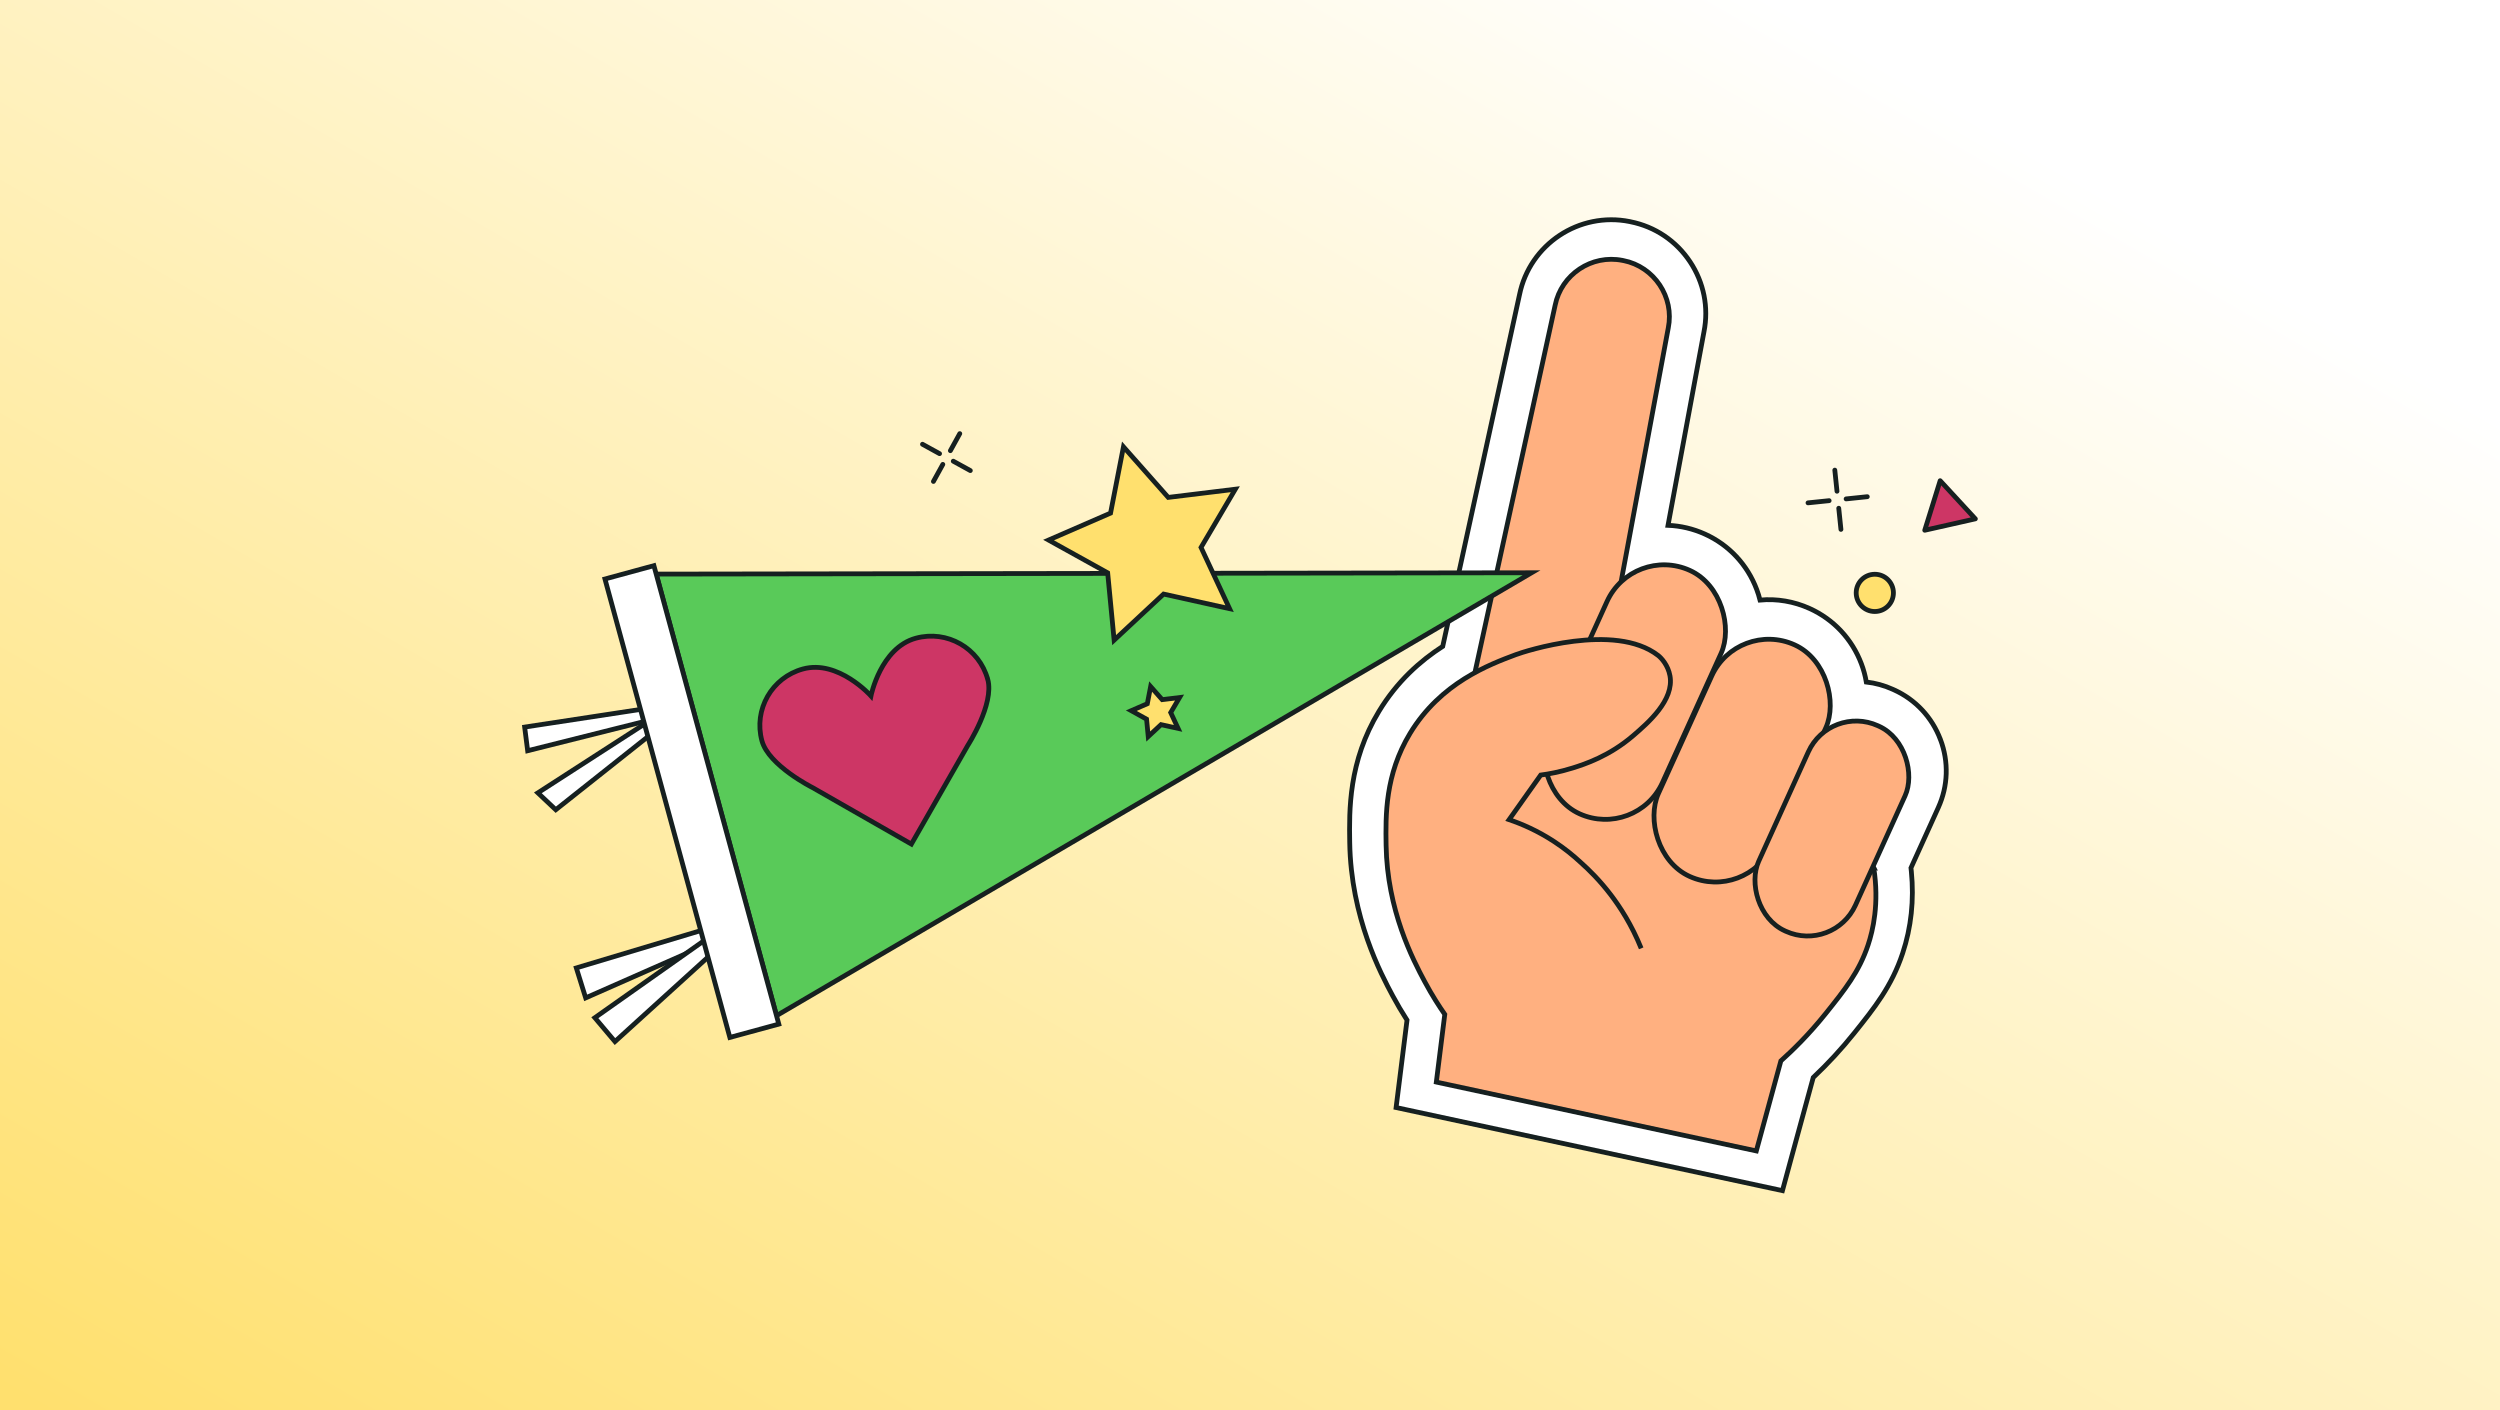 <svg xmlns="http://www.w3.org/2000/svg" xmlns:xlink="http://www.w3.org/1999/xlink" viewBox="0 0 780 440"><rect x="0" y="0" width="780" height="440" fill="#333333" stroke="none"/><defs><linearGradient id="linear-gradient" x1="526.53" y1="-15.44" x2="112.65" y2="698.27" gradientUnits="userSpaceOnUse"><stop offset="0" stop-color="#fff"></stop><stop offset=".79" stop-color="#ffe06e"></stop></linearGradient></defs><g id="Background"><rect x="0" width="780" height="440" fill="url(#linear-gradient)" stroke-width="0"></rect></g><g id="Graphic"><path d="m481.76,231.1s0,.05-.02.07c-.02,0-.04,0-.06,0,.02-.03.05-.06.08-.08Z" fill="#fff" stroke="#162020" stroke-miterlimit="10" stroke-width="1.5"></path><path d="m481.69,231.18s.04,0,.06,0c0-.02,0-.05.02-.07-.03.02-.06.05-.08.08Z" fill="#fff" stroke="#162020" stroke-miterlimit="10" stroke-width="1.5"></path><path d="m605.42,230.75c-2.61-6.95-7.76-12.46-14.49-15.51l-.33-.15c-2.71-1.23-5.51-1.99-8.31-2.3-.32-1.91-.83-3.8-1.53-5.66-2.92-7.74-8.64-13.87-16.14-17.27-4.93-2.23-10.24-3.12-15.49-2.64-.28-1.12-.63-2.21-1.04-3.31-2.91-7.73-8.64-13.87-16.14-17.27-3.69-1.67-7.59-2.58-11.53-2.74l11.22-60.4c1.51-7.6-.04-15.36-4.35-21.84-4.33-6.51-10.92-10.94-18.56-12.47l-.25-.06c-15.77-3.16-31.18,7.06-34.39,22.8l-23.96,109.73c-6.98,4.5-14.24,10.92-19.9,20.27-9.51,15.7-9.28,30.87-9.12,40.91.36,23.47,9.82,41.13,13.38,47.79,1.39,2.59,2.9,5.16,4.5,7.65l-3.41,27.27,120.54,25.93,2.82-10.4c2.67-9.86,5.42-19.94,6.79-24.9,4.56-4.3,8.85-8.94,12.77-13.84,6.27-7.83,11.69-14.58,15.12-24.92,2.68-8.06,3.59-16.62,2.72-25.5l-.12-1.14.81-1.8,7.71-17c3.06-6.74,3.3-14.27.69-21.23Z" fill="#fff" stroke="#162020" stroke-miterlimit="10" stroke-width="1.5"></path><path d="m506.49,81.3l-.25-.05c-9.64-1.94-19.11,4.37-21.04,14l-25.63,117.34c-1.94,9.64,6.77,17.35,16.41,19.28l.25.05c9.64,1.94,20.85-4.41,22.79-14.05l21.48-115.54c1.94-9.64-4.37-19.11-14-21.04Z" fill="#ffb080" stroke="#162020" stroke-miterlimit="10" stroke-width="1.5"></path><path d="m584.59,270.7s-22.36-42.96-34.51-40.85c-12.15,2.11-49.13-16.38-58.64-7.4-9.51,8.98-22.4,22.24-24.83,32.22-3.75,15.44,6.7,49.1,16.9,61.28,8.08,9.64,33.07,24.04,45.43,21.66,21.47-4.13,55.64-66.91,55.64-66.91Z" fill="#ffb080" stroke="#162020" stroke-miterlimit="10" stroke-width="1.5"></path><rect x="490.49" y="174.25" width="39.09" height="83.37" rx="19.55" ry="19.55" transform="translate(134.75 -191.41) rotate(24.4)" fill="#ffb080" stroke="#162020" stroke-miterlimit="10" stroke-width="1.5"></rect><path d="m512.05,295.88c-3.01-7.45-6.67-13-9.51-16.73-3.24-4.25-6.57-7.61-9.51-10.21-2.19-2.03-4.88-4.23-8.1-6.34-5.18-3.4-10.11-5.52-14.09-6.87,3.29-4.64,6.57-9.27,9.86-13.91,2.52-.33,5.98-.96,9.95-2.2,3.77-1.18,11.45-3.68,18.93-10.12,4.58-3.94,12.83-11.05,11.45-18.66-.6-3.29-2.68-5.55-3.7-6.34-13.55-10.48-41.74-1.25-44.37-.26-8.31,3.11-23.45,8.77-33.02,24.56-7.82,12.92-7.63,25.61-7.48,34.86.31,20.29,8.37,35.75,12.04,42.59,2.36,4.41,4.64,7.89,6.27,10.23l-2.64,21.13c33.28,7.16,66.56,14.32,99.84,21.48,3.74-13.82,7.66-28.09,7.66-28.09,3.66-3.28,8.71-8.19,14-14.79,5.93-7.4,10.42-13,13.21-21.39,1.49-4.5,3.53-12.88,1.76-24.12" fill="#ffb080" stroke="#162020" stroke-miterlimit="10" stroke-width="1.5"></path><rect x="524" y="197.65" width="39.09" height="79.33" rx="19.55" ry="19.55" transform="translate(146.58 -203.34) rotate(24.4)" fill="#ffb080" stroke="#162020" stroke-miterlimit="10" stroke-width="1.5"></rect><rect x="554.98" y="223.36" width="33.15" height="70.27" rx="16.4" ry="16.4" transform="translate(157.83 -213.02) rotate(24.4)" fill="#ffb080" stroke="#162020" stroke-miterlimit="10" stroke-width="1.5"></rect><polygon points="211.67 222.43 164.63 234.23 163.69 226.85 211.3 219.59 211.67 222.43" fill="#fff" stroke="#162020" stroke-miterlimit="10" stroke-width="1.5"></polygon><polygon points="210.33 223.35 173.4 252.64 167.81 247.37 208.18 221.31 210.33 223.35" fill="#fff" stroke="#162020" stroke-miterlimit="10" stroke-width="1.5"></polygon><polygon points="227.2 291.73 182.73 311.34 179.81 301.99 226.07 288.12 227.2 291.73" fill="#fff" stroke="#162020" stroke-miterlimit="10" stroke-width="1.5"></polygon><polygon points="227.87 292.28 191.87 324.97 185.59 317.53 225.44 289.41 227.87 292.28" fill="#fff" stroke="#162020" stroke-miterlimit="10" stroke-width="1.5"></polygon><polygon points="477.85 178.7 360.06 247.79 242.28 316.89 223.51 248 204.74 179.12 341.3 178.91 477.85 178.7" fill="#59ca59" stroke="#162020" stroke-miterlimit="10" stroke-width="1.5"></polygon><path d="m308.16,211.93c-2.65-9.73-12.68-15.46-22.41-12.81-11.01,3-14.01,18.01-14.01,18.01,0,0-10.2-11.41-21.21-8.41-9.73,2.65-15.46,12.68-12.81,22.41,2.11,7.75,15.81,14.61,15.81,14.61l30.82,17.62,17.62-30.82s8.32-12.87,6.21-20.61Z" fill="#cd3665" stroke="#162020" stroke-miterlimit="10" stroke-width="1.5"></path><rect x="141.75" y="242.17" width="148.25" height="15.83" transform="translate(400.41 -23.94) rotate(74.76)" fill="#fff" stroke="#162020" stroke-miterlimit="10" stroke-width="1.5"></rect><polygon points="350.52 139.4 364.49 155.19 385.42 152.63 374.72 170.8 383.63 189.91 363.04 185.35 347.61 199.72 345.59 178.73 327.15 168.5 346.49 160.09 350.52 139.4" fill="#ffe06e" stroke="#162020" stroke-miterlimit="10" stroke-width="1.5"></polygon><polygon points="359 214.21 362.61 218.29 368.02 217.63 365.26 222.32 367.56 227.26 362.24 226.09 358.25 229.8 357.73 224.38 352.96 221.73 357.96 219.56 359 214.21" fill="#ffe06e" stroke="#162020" stroke-miterlimit="10" stroke-width="1.5"></polygon><line x1="299.45" y1="135.29" x2="296.52" y2="140.61" fill="#fff" stroke="#162020" stroke-linecap="round" stroke-linejoin="round" stroke-width="1.5"></line><line x1="294.16" y1="144.89" x2="291.23" y2="150.21" fill="#fff" stroke="#162020" stroke-linecap="round" stroke-linejoin="round" stroke-width="1.5"></line><line x1="302.74" y1="146.82" x2="297.42" y2="143.89" fill="#fff" stroke="#162020" stroke-linecap="round" stroke-linejoin="round" stroke-width="1.5"></line><line x1="293.14" y1="141.54" x2="287.82" y2="138.61" fill="#fff" stroke="#162020" stroke-linecap="round" stroke-linejoin="round" stroke-width="1.5"></line><line x1="572.46" y1="146.68" x2="573.14" y2="153.27" fill="#fff" stroke="#162020" stroke-linecap="round" stroke-linejoin="round" stroke-width="1.5"></line><line x1="573.69" y1="158.57" x2="574.37" y2="165.17" fill="#fff" stroke="#162020" stroke-linecap="round" stroke-linejoin="round" stroke-width="1.5"></line><line x1="582.59" y1="154.97" x2="575.99" y2="155.66" fill="#fff" stroke="#162020" stroke-linecap="round" stroke-linejoin="round" stroke-width="1.5"></line><line x1="570.69" y1="156.21" x2="564.1" y2="156.89" fill="#fff" stroke="#162020" stroke-linecap="round" stroke-linejoin="round" stroke-width="1.5"></line><polygon points="600.52 165.44 602.93 157.71 605.33 149.98 610.82 155.93 616.31 161.88 608.42 163.66 600.52 165.44" fill="#cd3665" stroke="#162020" stroke-linecap="round" stroke-linejoin="round" stroke-width="1.5"></polygon><circle cx="584.94" cy="184.98" r="5.81" fill="#ffe06e" stroke="#162020" stroke-linecap="round" stroke-linejoin="round" stroke-width="1.5"></circle></g></svg>